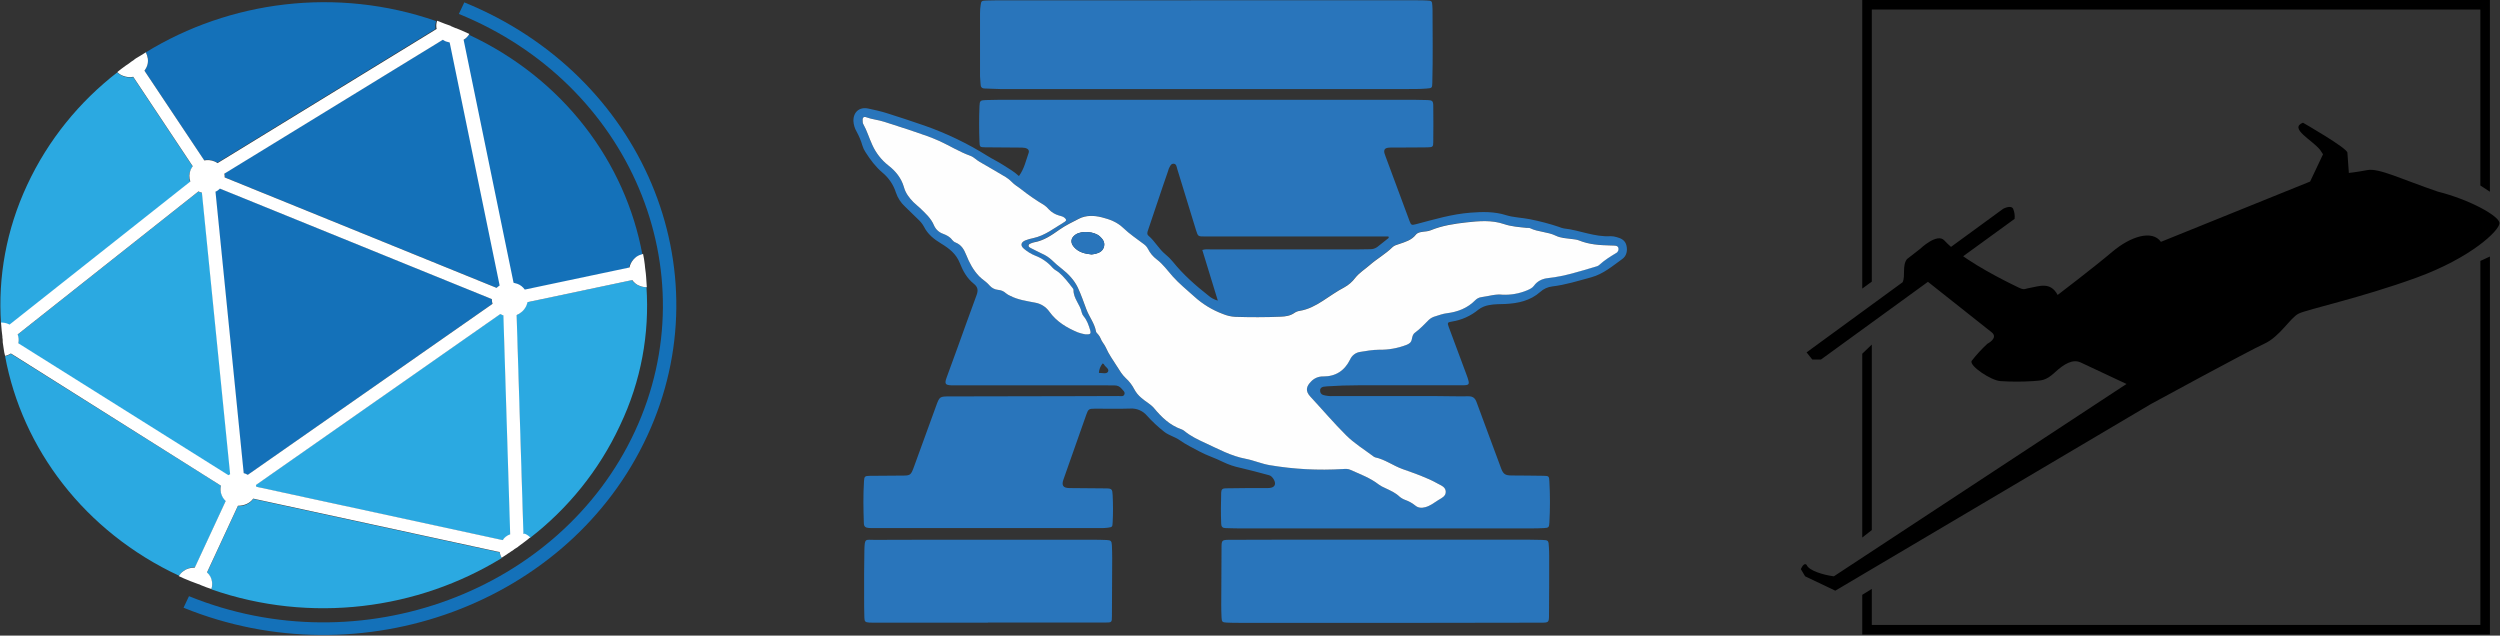 <svg height="60" viewBox="0 0 236 60" width="236" xmlns="http://www.w3.org/2000/svg"><rect x="0" y="0" width="236" height="60" fill="#333333" stroke="none"/><g fill="none"><path d="m17.326 57.369.514-1.09c16.17 6.577 35.07-.418 42.096-15.562 7.027-15.145-.45-32.824-16.62-39.401l.513-1.091c16.813 6.834 24.577 25.187 17.262 40.94-7.316 15.787-26.952 23.038-43.765 16.204z" fill="#1471b9"/><path d="m18 16.043c.064-.129.128-.225.193-.321l-5.615-8.439c-.321.065-.642.033-.963-.096-.225-.096-.417-.224-.545-.353-3.562 2.76-6.514 6.353-8.503 10.62-1.99 4.268-2.76 8.728-2.47 13.06.224 0 .448.031.673.128.032.032.064.032.128.064l17.07-13.508c-.16-.353-.16-.77.032-1.155zm1.059 2.182c-.064-.032-.129-.032-.193-.065-.032-.032-.064-.032-.128-.064l-17.07 13.508c.097.257.129.546.065.835l19.827 12.449.193-.097-2.695-26.566z" fill="#2ba9e1"/><path d="m41.102 2.631c-.032-.192 0-.417.064-.642-9.401-3.272-19.508-1.893-27.401 2.952.096.193.192.385.192.61.032.256 0 .545-.128.802-.064.128-.128.225-.193.32l5.615 8.44c.321-.065.642-.033.963.096.096.032.192.096.289.16l20.567-12.61c.032-.032.032-.064.032-.128z" fill="#1471b9"/><path d="m61.027 27.112c-.225 0-.45-.032-.674-.128-.289-.128-.546-.32-.706-.545l-9.882 2.085c-.032.128-.064.257-.129.385-.192.385-.513.674-.898.834l.642 20.663c.032 0 .064 0 .096.033.225.096.417.224.545.352 3.562-2.759 6.514-6.352 8.503-10.62 2.021-4.235 2.792-8.695 2.503-13.059z" fill="#2ba9e1"/><path d="m44.246 3.273c-.128.192-.257.353-.45.481-.031.032-.063.032-.095.064l4.716 22.941c.128.032.257.065.353.097.289.128.546.32.706.545l9.882-2.085c.032-.129.064-.257.129-.386.128-.256.32-.48.545-.641.193-.129.385-.225.61-.257-1.605-8.727-7.444-16.588-16.396-20.76z" fill="#1471b9"/><path d="m47.519 29.775c-.032 0-.064 0-.097-.032l-.192-.096-23.07 16.14c0 .063.033.127.033.16l23.262 5.037c.192-.257.449-.45.738-.545z" fill="#2ba9e1"/><path d="m21.24 16.749 25.67 10.427c.095-.096.192-.16.288-.224l-4.718-22.942c-.128-.032-.256-.064-.353-.097-.096-.032-.224-.096-.288-.16l-20.631 12.61c.032.128.032.256.032.385z" fill="#1471b9"/><path d="m20.856 45.85-19.669-12.353-.16-.096c-.16.096-.353.193-.546.225 1.605 8.694 7.476 16.556 16.429 20.727.128-.193.257-.353.45-.481.32-.225.673-.321 1.058-.321l2.92-6.289c-.417-.353-.61-.898-.481-1.412z" fill="#2ba9e1"/><path d="m20.76 17.807c-.129.129-.257.193-.418.29l2.663 26.566c.065.032.129.032.193.064l.192.097 23.07-16.14c-.032-.16-.064-.288-.064-.449l-25.637-10.428z" fill="#1471b9"/><path d="m47.166 52.139-.193-.032-23.07-5.005c-.32.449-.866.705-1.443.673l-2.92 6.29c.257.256.45.577.481.93.032.192 0 .417-.064.641 9.401 3.273 19.508 1.893 27.401-2.952-.096-.192-.16-.352-.192-.545z" fill="#2ba9e1"/><path d="m46.91 27.144c.095-.096.192-.16.288-.224l-4.718-22.941c-.128-.032-.256-.065-.353-.097-.096-.032-.224-.096-.288-.16l-20.63 12.642c.032.128.032.256.032.353l25.668 10.427z" fill="#1471b9"/><path d="m18.866 18.16c-.032-.032-.064-.032-.128-.064l-17.07 13.508c.097.257.129.546.065.835l19.827 12.449.193-.097-2.663-26.566c-.096-.032-.16-.032-.225-.065zm28.556 11.583-.192-.096-23.07 16.14c0 .063.033.127.033.16l23.262 5.037c.192-.257.449-.45.738-.545l-.642-20.664c-.064 0-.096-.032-.129-.032z" fill="#2ba9e1"/><path d="m46.396 28.235-25.669-10.428c-.128.129-.256.193-.417.29l2.663 26.566c.064.032.129.032.193.064l.192.097 23.07-16.14c0-.128-.032-.288-.032-.449z" fill="#1471b9"/><path d="m49.412 50.406-.642-20.663c.385-.16.706-.449.898-.834.065-.128.097-.257.129-.385l9.882-2.085c.16.224.417.449.706.545.225.096.45.128.674.128-.032-.32-.032-.641-.064-.962 0-.129-.032-.225-.032-.353-.033-.16-.033-.353-.065-.514 0-.096-.032-.224-.032-.32-.032-.321-.096-.674-.16-.995-.225.064-.417.128-.61.257-.224.16-.417.385-.545.641-.064.129-.096.257-.129.385l-9.882 2.086c-.16-.225-.417-.45-.706-.546-.128-.032-.224-.064-.353-.096l-4.716-22.941c.032-.032.064-.032.096-.064.192-.129.32-.289.45-.481-.225-.097-.482-.225-.707-.321-.192-.064-.353-.16-.545-.225h-.032c-.064-.032-.16-.064-.225-.096-.064-.032-.16-.064-.224-.096 0 0-.033 0-.033-.032-.192-.065-.352-.129-.545-.193-.257-.096-.513-.193-.738-.289-.064.225-.096.417-.064.642 0 .032 0 .096.032.128l-20.695 12.674c-.096-.064-.193-.128-.289-.16-.32-.129-.642-.16-.963-.097l-5.647-8.47c.065-.096.129-.193.193-.321.128-.257.16-.546.128-.802-.032-.225-.096-.417-.192-.61-.29.193-.578.353-.899.546-.096.064-.192.128-.256.192-.16.096-.29.193-.45.321l-.288.193c-.29.192-.546.417-.802.61.16.16.352.288.545.352.32.128.642.16.963.096l5.615 8.439c-.065.096-.129.192-.193.32-.16.386-.16.77-.032 1.124l-17.07 13.508c-.032-.032-.064-.032-.128-.064-.225-.097-.45-.129-.674-.129.032.257.032.514.064.77.033.193.033.353.065.546v.096c.032.128.032.257.032.417v.032c.032.225.064.417.096.642.032.224.064.45.128.642.193-.033.385-.129.546-.225l.16.096 19.669 12.385c-.129.546.064 1.091.449 1.444l-2.92 6.289c-.385 0-.77.096-1.059.32-.192.13-.32.29-.449.482.32.16.642.289.963.417.096.032.192.096.32.128.097.033.16.065.257.097.096.032.193.064.257.096.096.032.224.064.32.128.322.129.642.257.963.353.064-.224.096-.417.064-.641-.032-.353-.192-.674-.48-.93l2.919-6.29c.577 0 1.123-.224 1.444-.673l23.07 5.005.192.032c.032.192.096.385.192.545l.578-.385.577-.385.032-.032c.129-.064.225-.16.353-.224l.065-.065c.16-.128.32-.224.48-.352.225-.16.418-.321.61-.482-.16-.16-.352-.288-.545-.353-.032.032-.064.032-.096.032zm-7.605-46.652c.097.064.193.128.29.16.128.033.224.065.352.097l4.717 22.94c-.096.065-.193.13-.289.225l-25.668-10.426c0-.129 0-.257-.033-.353zm-20.246 41.102-19.828-12.45c.064-.288.032-.577-.065-.834l17.07-13.508c.032.032.064.032.128.064s.129.032.193.065l2.663 26.566c-.032.032-.096.065-.16.097zm1.83-.032-.193-.097c-.064-.032-.128-.032-.193-.064l-2.663-26.567c.16-.064.289-.16.417-.289l25.669 10.428c0 .16.032.321.064.45l-23.102 16.138zm24.064 6.16-23.262-5.037c0-.065-.033-.129-.033-.16l23.07-16.14.192.096c.033 0 .065.032.097.032l.641 20.664c-.288.096-.545.288-.705.545z" fill="#fff"/><g transform="translate(80)"><path d="m16.19 16.62c.504-.698.658-1.465.912-2.182.09-.251-.078-.419-.322-.472-.176-.029-.353-.04-.53-.035-1.088-.009-2.176-.008-3.264-.025-.483-.007-.503-.037-.523-.5-.042-1.127-.048-2.254 0-3.382.02-.507.075-.563.598-.578.454-.015.91-.027 1.36-.027h38.986c.454 0 .908.01 1.36.027.44.016.524.087.533.523.014 1.147.014 2.294 0 3.441 0 .444-.05.49-.539.5-1.067.017-2.136.012-3.203.017-.178-.007-.356 0-.533.02-.306.05-.398.197-.337.504.025.095.057.19.096.28l2.268 6.11c.161.43.194.434.66.313 1.675-.442 3.35-.942 5.093-1.077 1.128-.087 2.244-.117 3.35.23.732.23 1.521.236 2.274.39.93.183 1.846.425 2.744.725.145.064.296.111.451.142 1.49.16 2.895.828 4.428.733.198.002.395.033.583.094.419.11.784.308.897.768.124.502.02.998-.39 1.292-.922.661-1.78 1.413-2.937 1.729-1.221.33-2.424.712-3.686.861-.416.05-.806.23-1.116.512-.942.837-2.086 1.08-3.29 1.142-.512.026-1.024 0-1.535.105-.372.058-.723.207-1.023.435-.721.594-1.589.982-2.512 1.124-.404.064-.428.11-.283.507.53 1.444 1.074 2.885 1.612 4.327.056.149.113.295.162.445.219.677.187.733-.55.733-3.245.004-6.49.004-9.734 0-.99 0-1.977.032-2.964.098-.118.004-.236.017-.352.039-.19.043-.326.15-.314.365-.013.185.103.355.28.411.305.087.623.123.941.105h9.672c1.029 0 2.056.04 3.084.019.435-.01.653.17.79.55.335.928.685 1.85 1.027 2.775.432 1.165.858 2.333 1.298 3.497.203.535.39.649.989.654 1.008.01 2.017.01 3.025.03.504.01.511.05.537.554.07 1.282.07 2.568 0 3.85-.025.457-.062.51-.511.532-.375.018-.75.03-1.126.03h-27.706c-.419 0-.83-.02-1.245-.03-.262-.006-.382-.126-.394-.403-.041-.988-.028-1.976 0-2.964.008-.278.139-.384.405-.386.692 0 1.383-.02 2.076-.024.628-.005 1.266 0 1.899 0 .438 0 .669-.134.7-.387.035-.28-.262-.747-.547-.823-.897-.24-1.793-.484-2.697-.694-.58-.119-1.142-.309-1.675-.566-.721-.37-1.504-.598-2.22-.988-.628-.341-1.268-.643-1.85-1.058-.451-.323-1.01-.443-1.456-.788-.592-.464-1.143-.978-1.646-1.537-.39-.457-.971-.704-1.57-.665-1.107.036-2.215.007-3.323.01-.581 0-.642.036-.828.559-.725 2.046-1.446 4.094-2.164 6.143-.191.55-.02.786.56.794 1.15.017 2.293.019 3.44.03.573.005.623.064.65.653.04.85.046 1.7 0 2.55-.024.438-.023.447-.466.51-.216.027-.433.038-.65.035h-21.471c-.159 0-.314 0-.475-.016-.265-.024-.418-.125-.426-.443-.045-1.323-.07-2.646.014-3.97.028-.442.07-.497.535-.505 1.008-.016 2.016-.02 3.025-.023.817 0 .86-.023 1.15-.81.699-1.912 1.394-3.824 2.088-5.737.336-.925.334-.925 1.331-.927l12.104-.024c1.261 0 2.522 0 3.784-.012.203 0 .484.09.571-.17.077-.229-.16-.38-.293-.547-.155-.186-.386-.29-.628-.284-.238-.007-.474-.007-.712-.007h-14.662c-.617-.021-.706-.135-.5-.715.337-.95.693-1.892 1.036-2.84.599-1.652 1.183-3.31 1.797-4.958.167-.448.135-.765-.262-1.08-.636-.505-1.033-1.22-1.317-1.948-.346-.886-1.026-1.396-1.761-1.844-.679-.412-1.263-.873-1.624-1.592-.143-.26-.33-.496-.551-.694-.413-.398-.82-.803-1.233-1.2-.396-.362-.693-.82-.863-1.329-.236-.74-.68-1.395-1.28-1.89-.64-.545-1.135-1.206-1.583-1.91-.133-.197-.235-.413-.303-.64-.132-.457-.315-.897-.546-1.312-.18-.309-.283-.657-.3-1.014-.014-.837.571-1.337 1.388-1.167.6.126 1.2.26 1.78.443 1.188.37 2.367.767 3.545 1.172 2.09.732 4.09 1.697 5.965 2.875.487.302 1.007.545 1.489.86.481.315.985.585 1.46 1.027zm45.644 11.2c.773.028 1.543-.11 2.259-.404.255-.105.523-.22.69-.447.344-.469.82-.672 1.368-.733 1.502-.156 2.931-.617 4.367-1.046.154-.046.314-.08.431-.186.482-.447 1.036-.787 1.593-1.126.185-.093.274-.307.21-.504-.058-.183-.234-.19-.393-.202-.118-.008-.237-.01-.356-.013-1.01-.022-2.014-.085-2.965-.476-.22-.09-.462-.1-.696-.134-.505-.072-1.023-.086-1.5-.314-.765-.375-1.656-.333-2.425-.708-.081-.041-.195-.015-.293-.026-.732-.077-1.465-.124-2.159-.358-1.168-.4-2.355-.291-3.52-.163-1.167.129-2.314.296-3.405.75-.232.096-.502.104-.755.141s-.495.082-.642.27c-.406.523-1 .687-1.576.883-.227.078-.464.132-.636.302-.65.643-1.456 1.086-2.14 1.685-.46.403-.993.732-1.375 1.21-.271.366-.618.668-1.017.888-.72.377-1.378.852-2.058 1.292-.679.44-1.36.801-2.16.932-.178.025-.347.09-.495.189-.39.278-.837.343-1.292.363-1.444.06-2.887.06-4.33.012-.392-.026-.779-.117-1.142-.27-1.001-.374-1.922-.936-2.712-1.655-.686-.628-1.415-1.206-2.032-1.902-.483-.545-.906-1.143-1.497-1.593-.35-.262-.635-.602-.83-.993-.09-.177-.222-.33-.383-.445-.661-.5-1.36-.964-1.954-1.536-.593-.573-1.306-.822-2.046-1.005-.71-.176-1.465-.21-2.148.147-.612.314-1.239.615-1.806 1.011-.745.524-1.486 1.047-2.415 1.208-.116.026-.228.064-.336.114-.09.038-.188.086-.183.204.005.119.092.165.183.21.353.177.702.363 1.058.53.347.148.665.354.942.608.298.292.613.565.942.82.628.492 1.198 1.096 1.526 1.79.314.655.549 1.361.807 2.05.27.717.777 1.327.912 2.1.018.105.144.185.21.28.087.107.16.225.216.352.11.323.368.572.493.859.285.656.698 1.216 1.071 1.811.243.388.471.774.805 1.085.342.306.623.672.831 1.08.16.295.373.557.628.773.394.365.9.602 1.237 1.01.715.865 1.501 1.615 2.587 1.988.093.032.18.08.257.144.602.496 1.297.825 1.998 1.152 1.232.567 2.428 1.224 3.781 1.478.779.147 1.513.479 2.29.606 2.28.386 4.598.509 6.907.366.239-.016.478-.028.7.073.917.412 1.871.75 2.676 1.382.194.138.402.253.62.344.484.226.97.437 1.362.817.167.137.358.244.564.314.316.113.612.279.875.489.296.258.628.278 1 .177.472-.129.836-.437 1.24-.684.298-.183.677-.346.673-.76 0-.45-.418-.588-.737-.769-1.057-.592-2.198-.974-3.334-1.38-.893-.32-1.664-.91-2.604-1.112-.075-.026-.144-.068-.202-.122-.85-.635-1.752-1.187-2.522-1.951-1.18-1.171-2.25-2.437-3.378-3.652-.484-.523-.418-.948.079-1.447.293-.302.699-.469 1.12-.46 1.194.008 2.028-.542 2.55-1.602.172-.388.532-.659.953-.715.586-.09 1.17-.21 1.764-.203.891.017 1.777-.14 2.608-.461.266-.105.442-.242.498-.524.047-.234.094-.477.299-.628.482-.351.889-.781 1.303-1.204.175-.163.388-.28.62-.34.357-.11.708-.243 1.085-.29 1.026-.125 1.949-.48 2.69-1.234.155-.158.358-.259.576-.287.691-.08 1.357-.307 1.998-.222zm-39.405 3.738c.524.029.584-.043.47-.418-.141-.455-.295-.9-.607-1.275-.09-.106-.152-.231-.183-.366-.146-.754-.8-1.322-.776-2.138-.01-.059-.037-.114-.079-.157-.396-.523-.788-1.046-1.285-1.465-.193-.165-.44-.26-.614-.458-.44-.51-1.002-.902-1.632-1.141-.385-.156-.742-.373-1.057-.643-.362-.293-.314-.616.121-.8.237-.092.482-.162.733-.209 1.133-.241 2.014-.967 2.976-1.537.197-.117.153-.245.007-.375-.147-.13-.353-.176-.542-.228-.36-.105-.686-.305-.944-.578-.127-.151-.273-.286-.435-.4-.791-.473-1.55-.997-2.272-1.57-.26-.21-.56-.37-.79-.615-.237-.238-.507-.441-.803-.602-.748-.438-1.493-.884-2.247-1.31-.314-.177-.553-.457-.893-.579-1.024-.365-1.941-.952-2.93-1.398-.758-.343-1.545-.602-2.318-.869-.942-.325-1.91-.628-2.865-.935-.564-.186-1.16-.227-1.718-.435-.21-.075-.343.037-.321.278.011.117-.007.254.046.348.359.636.561 1.341.863 1.989.342.76.862 1.428 1.518 1.943.69.524 1.234 1.207 1.465 2.034.168.59.497 1.016.895 1.425.192.198.419.363.618.553.512.49 1.046.963 1.33 1.645.157.37.464.657.843.79.336.128.65.278.871.582.085.11.199.196.328.248.543.217.794.65 1 1.17.291.732.664 1.433 1.219 2.011.298.314.69.523.969.858.207.245.501.399.82.428.279.018.542.132.744.324.122.1.259.18.404.24.733.377 1.542.486 2.33.64.548.09 1.038.396 1.36.85.682.952 1.638 1.518 2.685 1.958.228.083.462.147.7.19zm12.533-3.181-1.465-4.778c.284-.09.504-.059.72-.059h14.12c.336 0 .672-.01 1.008-.015.24.006.476-.068.67-.21.366-.281.725-.574 1.086-.862l-.034-.131h-17.36c-.601 0-.618 0-.802-.591-.596-1.919-1.182-3.844-1.77-5.771-.063-.21-.076-.484-.333-.504-.28-.022-.36.264-.469.47-.03.073-.053.15-.07.226-.167.485-.337.97-.501 1.456l-1.38 4.098c-.064.189-.146.393.038.55.607.515.975 1.246 1.594 1.751.261.212.5.45.712.712.974 1.209 2.13 2.225 3.344 3.18.258.227.564.391.896.48zm-10.874 5.93c-.21.252-.335.566-.352.895.322-.007.712.13.856-.105.165-.277-.27-.453-.38-.71-.008-.028-.057-.04-.12-.077zm9.767-34.279h19.94c.295 0 .593 0 .889.018.48.021.499.043.53.503.008.119.017.237.017.355.006 2.294.041 4.589-.02 6.883-.013.545-.025.53-.575.574-.711.056-1.423.044-2.134.044h-38.097c-.473 0-.947-.048-1.421-.051-.308 0-.419-.14-.419-.433 0-.237-.05-.472-.05-.709-.004-1.998-.004-3.996 0-5.994.002-.236.02-.472.054-.706.055-.419.077-.442.517-.462.314-.014.628-.018.95-.018l19.82-.004zm16.902 58.768h-13.71c-.42 0-.832 0-1.247-.023-.416-.023-.464-.064-.486-.493-.02-.394-.03-.79-.028-1.185.006-1.82.015-3.64.027-5.458 0-.622.058-.673.686-.679 1.404-.009 2.808-.013 4.212-.011h24.209c.376 0 .752.007 1.128.02.628.023.64.035.67.693.012.256.026.513.025.77 0 1.86 0 3.719-.016 5.577 0 .76-.017.77-.759.773-3.54.009-7.08.014-10.621.016-1.361.002-2.724.002-4.09 0zm-37.497-.016h-10.854c-.119 0-.238 0-.355-.01-.37-.028-.443-.09-.454-.469-.02-.652-.024-1.305-.023-1.957 0-1.465-.01-2.93.024-4.39.028-1.192.088-.985.983-.991 3.44-.02 6.88-.012 10.322-.013h10.203c.454 0 .909.006 1.36.026.402.017.478.096.496.496s.032.83.03 1.246c0 1.819-.009 3.638-.026 5.456 0 .576-.02.593-.616.593-3.698.005-7.396.005-11.094 0z" fill="#2975bb"/><path d="m61.836 27.822c-.638-.085-1.307.141-1.988.227-.22.029-.422.13-.577.287-.74.755-1.664 1.11-2.69 1.235-.376.046-.732.179-1.085.289-.231.06-.444.177-.62.34-.418.419-.82.853-1.303 1.205-.209.15-.252.392-.299.628-.055.281-.231.418-.497.523-.831.321-1.717.478-2.608.461-.595 0-1.179.113-1.765.203-.42.057-.781.327-.952.715-.524 1.06-1.36 1.61-2.55 1.603-.422-.01-.827.157-1.12.46-.499.498-.564.926-.08 1.447 1.128 1.215 2.199 2.48 3.378 3.651.77.764 1.675 1.316 2.523 1.951.058.054.127.096.202.122.941.201 1.71.793 2.603 1.113 1.132.405 2.278.787 3.334 1.38.322.18.733.313.738.768 0 .418-.376.577-.674.76-.401.248-.767.555-1.24.684-.372.105-.704.082-1-.177-.263-.21-.558-.375-.875-.489-.205-.07-.396-.176-.564-.314-.396-.38-.881-.591-1.36-.817-.22-.09-.428-.206-.621-.343-.805-.628-1.76-.97-2.676-1.383-.222-.105-.462-.089-.7-.073-2.31.143-4.627.02-6.908-.365-.777-.128-1.51-.46-2.29-.606-1.352-.255-2.549-.912-3.78-1.48-.702-.323-1.397-.651-1.999-1.15-.076-.064-.163-.113-.257-.145-1.085-.377-1.871-1.127-2.586-1.989-.337-.407-.844-.644-1.237-1.008-.256-.216-.469-.478-.628-.773-.207-.405-.486-.77-.824-1.074-.334-.314-.562-.697-.805-1.084-.373-.595-.786-1.151-1.072-1.812-.124-.286-.382-.535-.492-.859-.056-.126-.129-.244-.217-.35-.067-.097-.194-.178-.21-.281-.134-.773-.641-1.384-.911-2.1-.259-.688-.498-1.396-.807-2.05-.329-.695-.894-1.299-1.526-1.79-.33-.255-.644-.529-.942-.82-.277-.255-.596-.46-.942-.608-.357-.168-.705-.354-1.058-.53-.091-.046-.179-.1-.183-.21-.004-.111.092-.166.183-.204.108-.05.22-.089.336-.114.928-.158 1.675-.686 2.415-1.208.567-.397 1.194-.693 1.806-1.011.682-.354 1.437-.323 2.148-.148.74.184 1.454.436 2.046 1.005.591.57 1.292 1.036 1.954 1.537.16.115.292.268.383.444.195.392.48.732.83.994.591.45 1.014 1.046 1.496 1.593.618.696 1.346 1.277 2.033 1.901.79.72 1.71 1.282 2.712 1.656.363.153.75.244 1.143.27 1.442.047 2.885.048 4.328-.013.46-.02.904-.084 1.293-.363.148-.1.317-.164.494-.188.797-.131 1.493-.5 2.161-.933s1.338-.914 2.058-1.291c.398-.22.745-.523 1.017-.888.382-.482.915-.808 1.375-1.21.684-.6 1.49-1.042 2.14-1.686.171-.17.409-.224.636-.301.577-.197 1.17-.362 1.576-.883.147-.189.4-.238.642-.27.242-.033.523-.045.754-.142 1.092-.453 2.254-.621 3.405-.75 1.151-.127 2.353-.236 3.52.163.69.235 1.433.282 2.16.36.097.01.21-.017.293.024.77.376 1.66.334 2.425.709.477.232.994.246 1.5.314.234.034.475.043.696.134.951.39 1.955.454 2.965.476.12 0 .237 0 .356.012.159.012.335.02.392.202.065.197-.024.412-.21.505-.556.339-1.11.678-1.592 1.126-.113.105-.277.14-.431.185-1.437.425-2.865.887-4.367 1.047-.548.056-1.024.26-1.368.733-.165.227-.435.338-.69.446-.72.293-1.496.428-2.273.395zm-38.792-3.801c.126-.021.264-.035.395-.067.387-.097.7-.296.788-.708.084-.388-.13-.682-.401-.927-.524-.475-1.701-.564-2.278-.183-.476.314-.536.764-.156 1.192.437.492 1.023.628 1.652.693z" fill="#fefefe"/><path d="m22.431 31.56c-.234-.042-.464-.104-.688-.184-1.047-.44-2.003-1.005-2.686-1.958-.321-.454-.811-.76-1.36-.85-.787-.154-1.6-.262-2.33-.64-.145-.06-.281-.14-.403-.24-.203-.191-.466-.306-.744-.323-.32-.03-.614-.184-.82-.428-.28-.337-.672-.547-.97-.859-.555-.577-.927-1.278-1.218-2.011-.21-.524-.458-.953-1-1.17-.13-.051-.243-.137-.328-.247-.222-.305-.535-.455-.871-.583-.38-.133-.686-.42-.844-.79-.282-.682-.817-1.15-1.33-1.645-.2-.19-.426-.355-.617-.552-.398-.41-.733-.838-.895-1.426-.236-.827-.78-1.509-1.465-2.033-.656-.516-1.177-1.183-1.518-1.944-.303-.648-.505-1.353-.864-1.988-.053-.095-.034-.232-.046-.349-.022-.24.116-.353.322-.277.558.209 1.151.249 1.717.434.955.314 1.919.61 2.866.936.772.267 1.56.523 2.317.868.987.446 1.905 1.033 2.93 1.399.34.121.582.402.893.577.755.427 1.499.873 2.247 1.312.296.16.567.363.804.602.23.244.523.409.79.614.721.573 1.48 1.097 2.271 1.57.158.113.3.246.425.394.261.273.59.47.953.573.188.052.386.091.54.228.156.137.191.258-.005.375-.962.57-1.843 1.295-2.977 1.537-.25.047-.495.117-.733.21-.44.183-.483.506-.121.8.315.27.672.486 1.057.642.63.239 1.192.63 1.633 1.14.174.2.418.294.613.459.497.428.89.951 1.285 1.465.042.043.07.098.079.157-.023.816.628 1.384.776 2.137.031.135.094.261.184.367.314.374.465.82.606 1.274.11.385.048.456-.475.428z" fill="#fefefe"/><path d="m23.044 24.02c-.628-.068-1.215-.2-1.652-.692-.38-.428-.32-.878.156-1.192.577-.381 1.752-.292 2.278.183.27.245.485.539.401.927-.088.412-.401.611-.788.708-.131.032-.269.046-.395.067z" fill="#2975bb"/></g><g fill="#000" transform="translate(170)"><path d="m65.048 24.215v35.681h-59.251v-3.746l.901-.558.001 3.403h57.449v-34.364l.901-.416zm-58.35 8.312v17.512l-.902.706v-17.353l.901-.865zm58.349-32.527v18.1l-.902-.591v-16.607h-57.446v25.682l-.902.659v-27.243h59.253z"/><path d="m0 53.727.406.678 2.844 1.355 29.793-17.617s9.208-5.014 10.698-5.691c1.49-.678 2.438-2.44 3.25-2.846.813-.407 5.891-1.49 11.105-3.388 5.213-1.897 7.854-4.472 7.854-5.15 0-.677-2.844-2.235-5.823-2.98-3.386-1.153-5.552-2.237-6.636-2.034-1.084.204-1.76.271-1.76.271l-.136-1.897c.068-.407-4.198-2.846-4.198-2.846-1.354.542.88 1.626 1.625 2.575l.271.406-1.219 2.575-14.083 5.692c-.813-1.152-2.844-.542-4.605.949-1.76 1.49-5.146 4.065-5.146 4.065-.677-1.287-1.76-.813-2.573-.677-.812.135-.406.338-1.895-.407-1.49-.745-4.74-2.44-6.23-4.065-.677-.746-2.302.813-2.302.813l-1.219.948c-.474.61-.135 1.559-.406 2.169-.27.61 1.896-.407 1.896-.407l6.5 5.15c.677.542-.406 1.084-.406 1.084-.54.5-1.038 1.044-1.49 1.626-.203.474 1.828 1.829 2.709 1.897 1.037.068 2.077.068 3.114 0 .745-.068 1.152 0 2.032-.813s1.693-1.287 2.437-.949c.745.34 4.334 2.033 4.334 2.033l-27.626 18.159c-1.016-.135-2.37-.542-2.573-1.084-.272-.271-.542.406-.542.406zm.542-20.462.541.677h.813l18.282-13.28c.035-.322-.011-.649-.136-.948-.203-.407-.948 0-.948 0l-18.552 13.55z"/></g></g></svg>